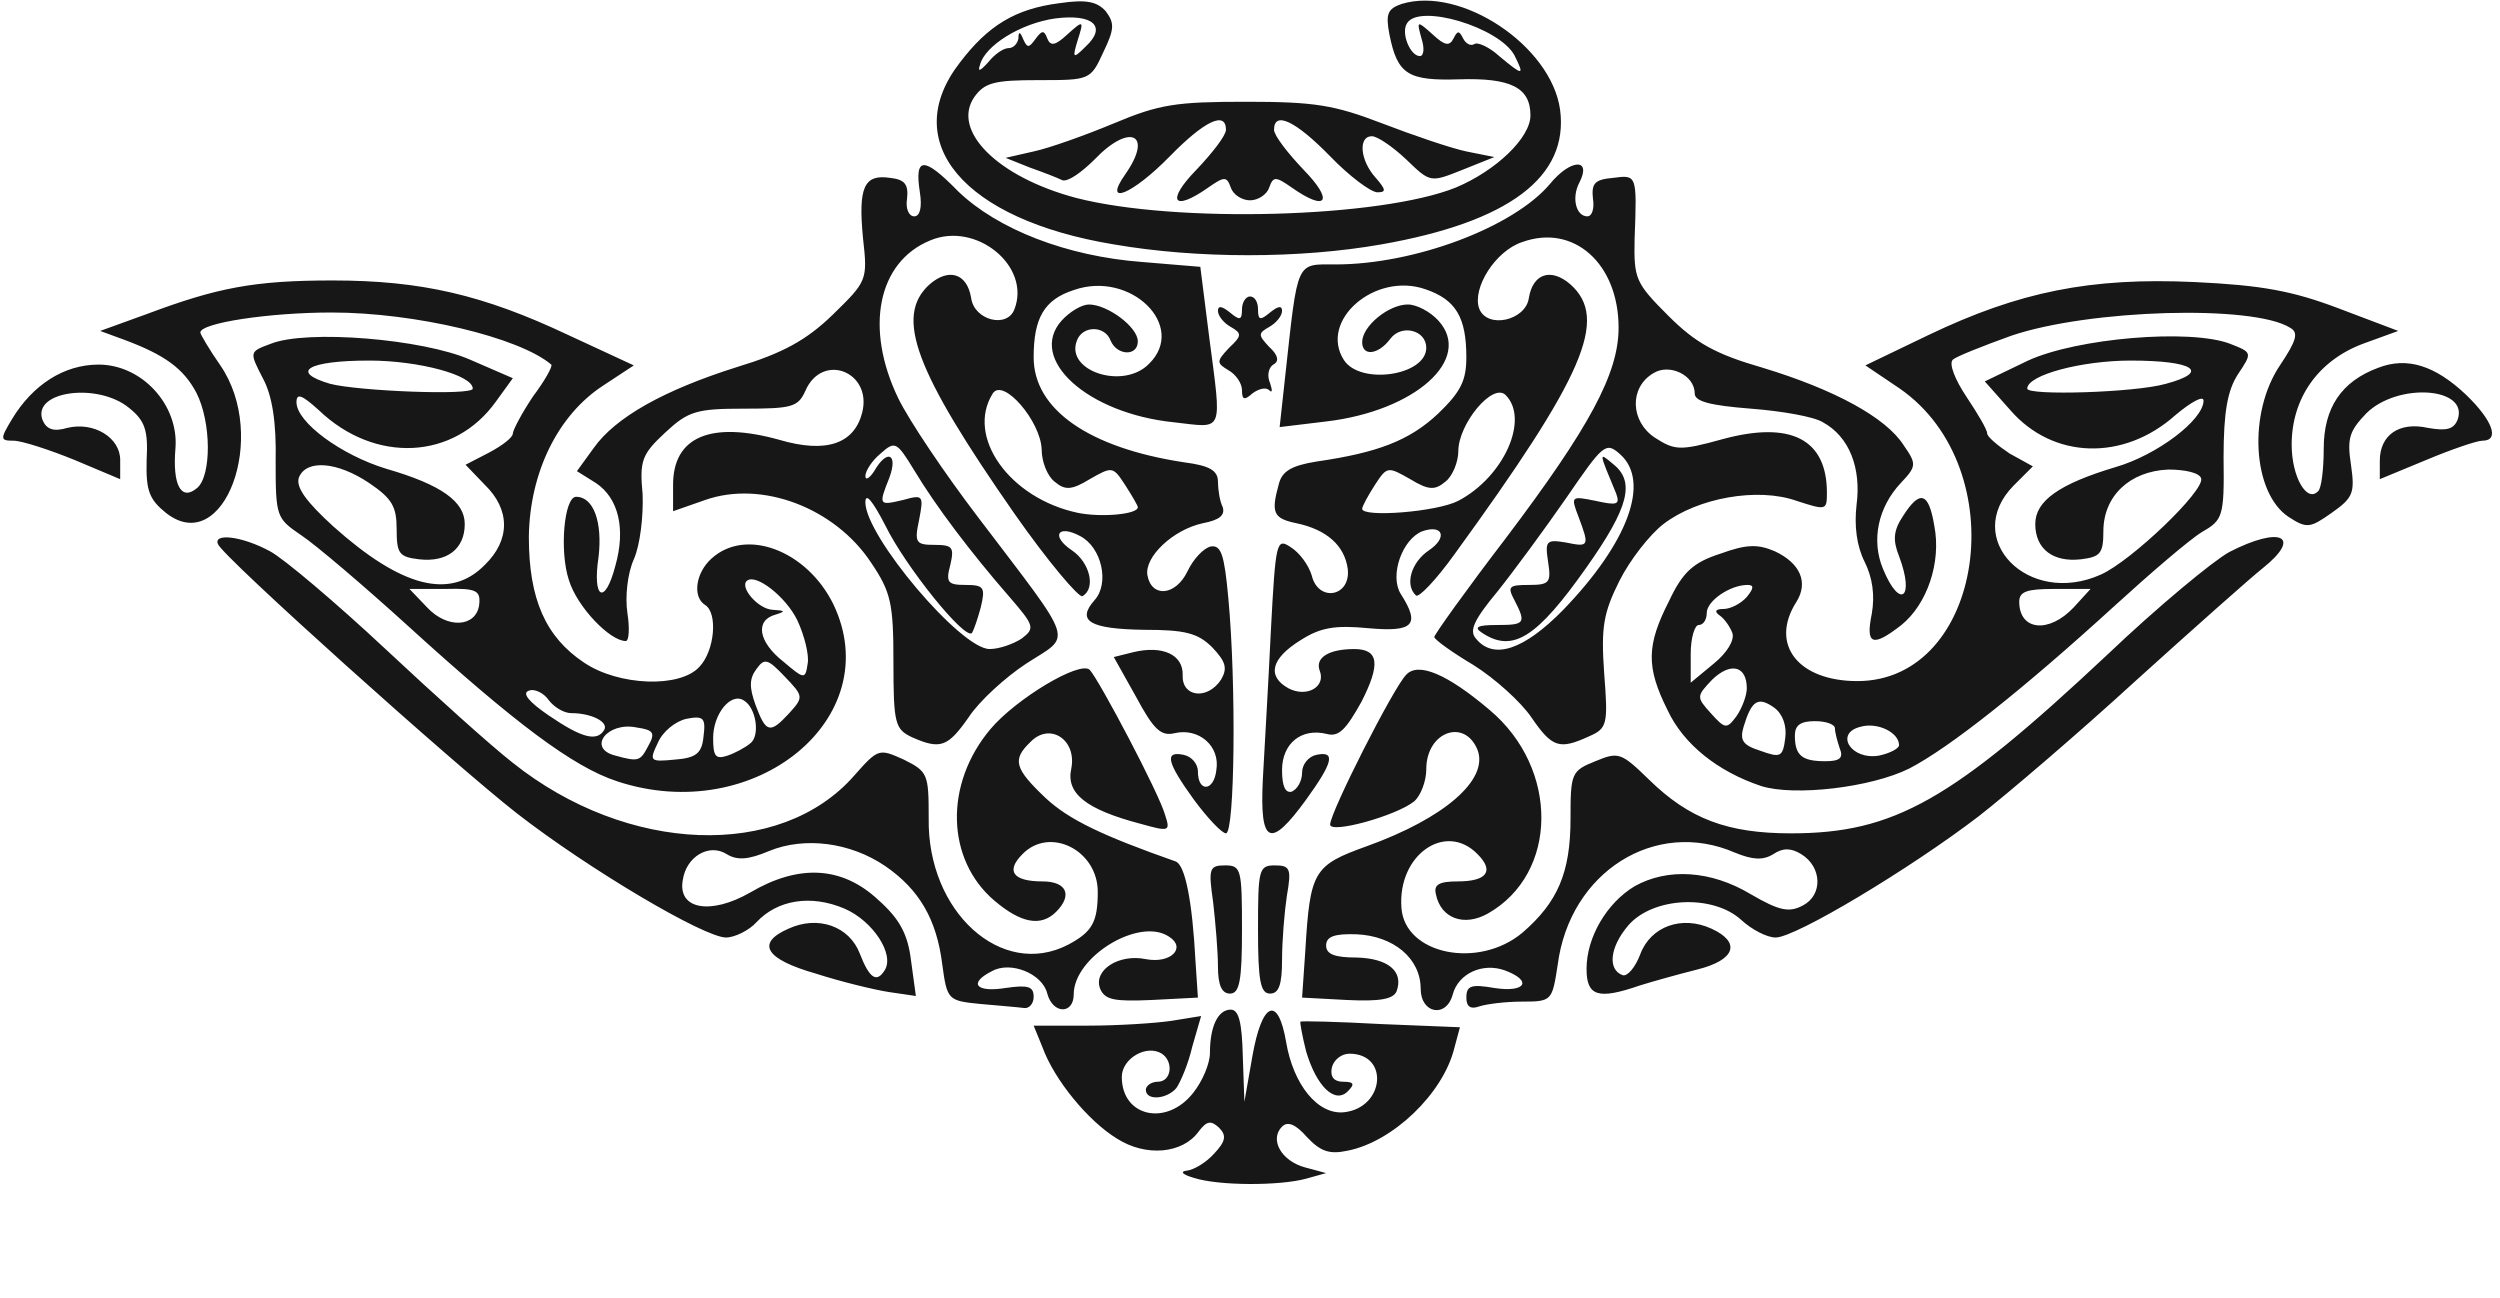 <svg xmlns="http://www.w3.org/2000/svg" viewBox="0 0 3120 1620" width="312" height="162" version="1"><g fill="#171717"><path d="M 1490 1470 c -14 -4 -18 -8 -9 -9 s 24 -10 34 -21 c 15 -16 16 -23 6 -33 c -10 -9 -15 -8 -25 5 c -20 28 -66 32 -102 9 c -36 -22 -78 -73 -93 -114 l -11 -27 h 68 c 37 0 84 -3 104 -6 l 37 -6 l -11 38 c -5 22 -15 45 -20 52 c -12 14 -38 16 -38 2 c 0 -5 7 -10 15 -10 c 17 0 20 -25 5 -35 c -19 -12 -50 6 -50 29 c 0 50 56 62 89 20 c 12 -15 21 -37 21 -50 c 0 -33 10 -54 26 -54 c 10 0 14 16 15 58 l 2 57 l 10 -57 c 12 -68 32 -76 42 -18 c 9 54 40 92 73 88 c 50 -6 56 -73 6 -73 c -10 0 -20 8 -22 18 c -2 11 3 17 14 17 c 14 0 15 3 6 12 c -16 16 -39 -6 -52 -50 c -5 -20 -8 -37 -7 -37 c 1 -1 46 0 100 3 l 99 4 l -7 26 c -14 57 -77 117 -133 128 c -23 5 -34 1 -51 -17 c -14 -16 -24 -20 -31 -13 c -16 16 -1 43 29 51 l 26 7 l -25 7 c -33 9 -109 9 -140 -1 Z M 1224 1253 c -41 -4 -42 -5 -48 -49 c -7 -57 -29 -94 -71 -123 c -44 -30 -101 -37 -145 -19 c -26 11 -40 12 -53 4 c -22 -14 -51 3 -55 33 c -6 36 35 43 84 15 c 61 -36 115 -33 160 9 c 27 24 37 43 41 76 l 6 44 l -34 -5 c -19 -3 -60 -13 -91 -23 c -63 -18 -75 -38 -34 -56 c 37 -17 76 -3 89 31 c 12 31 21 37 31 21 c 13 -20 -15 -62 -50 -77 c -42 -18 -84 -11 -110 17 c -9 10 -27 19 -38 19 c -27 0 -171 -85 -261 -155 c -77 -60 -368 -321 -373 -336 c -6 -14 30 -10 65 9 c 17 9 82 64 143 121 c 62 58 133 122 160 143 c 143 114 334 121 426 16 c 30 -34 31 -34 62 -20 c 30 15 31 18 31 73 c -2 117 91 201 174 158 c 30 -16 37 -28 37 -66 c 0 -52 -60 -82 -94 -47 c -21 21 -12 34 25 34 c 30 0 38 17 17 38 c -19 19 -44 14 -77 -14 c -60 -51 -63 -145 -5 -214 c 32 -38 112 -86 124 -74 c 12 13 87 155 94 181 c 7 21 5 21 -31 11 c -68 -18 -93 -38 -86 -69 c 7 -36 -27 -58 -51 -33 c -23 22 -20 33 19 70 c 29 27 71 47 162 79 c 12 4 21 49 25 125 l 3 45 l -58 3 c -46 2 -58 0 -64 -14 c -9 -23 23 -44 57 -37 c 31 6 51 -14 29 -28 c -37 -25 -119 25 -119 72 c 0 25 -26 25 -33 -1 c -6 -25 -46 -41 -69 -28 c -30 15 -20 27 17 21 c 28 -4 35 -2 35 11 c 0 9 -6 15 -12 14 c -7 -1 -32 -3 -54 -5 Z M 1773 1234 c 0 -38 -34 -66 -80 -68 c -28 -1 -38 3 -38 14 s 11 15 38 15 c 39 1 59 17 50 42 c -4 10 -21 13 -62 11 l -56 -3 l 4 -58 c 6 -100 10 -107 77 -131 c 97 -35 152 -83 138 -120 c -16 -40 -64 -23 -64 24 c 0 15 -7 33 -15 40 c -22 18 -105 41 -105 29 c 0 -15 79 -171 95 -187 c 15 -16 51 -1 104 44 c 87 73 86 204 -2 254 c -30 17 -59 6 -65 -24 c -3 -12 4 -16 27 -16 c 37 0 46 -13 25 -34 c -40 -41 -100 1 -95 67 c 4 58 96 77 151 31 c 44 -38 60 -75 60 -142 c 0 -57 1 -60 31 -72 c 29 -12 32 -11 67 23 c 50 49 98 67 177 67 c 129 0 201 -41 395 -223 c 63 -60 132 -117 152 -128 c 64 -33 92 -20 42 20 c -14 11 -85 74 -158 140 c -72 66 -161 142 -197 170 c -85 65 -228 151 -253 151 c -11 0 -30 -10 -43 -22 c -35 -32 -110 -29 -141 7 c -23 27 -26 55 -7 62 c 6 2 16 -10 22 -26 c 13 -35 52 -49 89 -32 s 30 39 -18 51 c -24 6 -56 15 -72 20 c -52 18 -66 13 -66 -21 c 0 -39 25 -82 60 -103 c 41 -23 95 -20 145 10 c 36 21 48 23 65 14 c 25 -13 24 -48 -2 -64 c -13 -8 -23 -8 -35 0 c -13 8 -26 7 -48 -2 c -99 -43 -206 24 -221 140 c -7 45 -7 46 -45 46 c -20 0 -44 3 -53 6 c -11 4 -16 0 -16 -11 c 0 -15 6 -17 35 -12 c 39 6 48 -9 13 -22 c -28 -10 -58 4 -65 30 c -8 30 -40 24 -40 -7 Z M 1520 1206 c 0 -18 -3 -54 -6 -80 c -6 -42 -5 -46 15 -46 s 21 5 21 80 c 0 64 -3 80 -15 80 c -10 0 -15 -10 -15 -34 Z M 1570 1160 c 0 -75 1 -80 21 -80 c 19 0 21 4 15 38 c -3 20 -6 56 -6 80 c 0 31 -4 42 -15 42 c -12 0 -15 -16 -15 -80 Z M 1490 998 c -34 -47 -37 -61 -13 -56 c 10 2 18 11 18 21 c 0 26 20 25 23 -2 c 5 -30 -22 -53 -52 -46 c -17 4 -26 -4 -48 -45 l -28 -50 l 24 -6 c 37 -9 63 3 62 29 c -1 27 31 31 48 5 c 8 -14 6 -22 -11 -40 c -18 -18 -34 -22 -85 -22 c -68 -1 -85 -11 -62 -37 c 19 -21 9 -66 -18 -80 c -28 -15 -37 0 -10 18 c 22 15 30 47 13 57 c -4 3 -43 -43 -85 -103 c -124 -178 -150 -246 -106 -286 c 24 -21 47 -14 52 17 c 4 28 45 38 54 14 c 21 -54 -48 -110 -105 -86 c -66 27 -82 110 -40 197 c 13 27 58 94 100 149 c 123 162 117 145 60 182 c -26 17 -59 47 -72 67 c -26 37 -35 41 -71 25 c -21 -10 -23 -17 -23 -94 c 0 -73 -3 -87 -28 -124 c -45 -68 -136 -103 -207 -78 l -40 14 v -33 c 0 -60 47 -80 133 -56 c 58 17 93 5 103 -34 c 13 -51 -50 -76 -71 -27 c -9 20 -17 22 -76 22 c -60 0 -70 3 -99 30 s -32 35 -28 77 c 1 27 -3 63 -11 81 s -11 47 -8 67 c 3 19 2 35 -2 35 c -20 0 -61 -43 -71 -76 c -12 -36 -6 -104 9 -104 c 22 0 33 32 28 75 c -8 53 8 61 21 11 c 13 -46 4 -84 -24 -103 l -24 -15 l 21 -29 c 27 -38 87 -72 179 -101 c 56 -17 86 -33 119 -65 c 43 -42 44 -43 38 -96 c -6 -63 1 -80 34 -75 c 18 2 23 8 21 26 c -2 12 2 22 9 22 s 10 -11 7 -30 c -7 -45 5 -45 48 -1 c 49 47 135 81 230 88 l 72 6 l 11 87 c 16 123 19 114 -44 107 c -108 -11 -183 -79 -140 -127 c 10 -11 25 -20 34 -20 c 23 0 61 28 61 46 c 0 19 -26 18 -34 -1 c -7 -19 -35 -19 -42 0 c -15 38 58 62 90 29 c 48 -47 -23 -117 -94 -92 c -37 12 -50 35 -50 84 c 0 65 69 113 188 131 c 31 4 42 10 42 24 c 0 9 2 24 6 32 c 3 10 -4 16 -25 20 c -37 8 -73 42 -69 65 c 5 28 35 26 50 -5 c 7 -15 20 -29 29 -31 c 13 -2 17 10 22 65 c 10 107 8 293 -3 293 c -5 0 -23 -19 -40 -42 Z m -215 -201 c 17 -13 16 -16 -16 -53 c -47 -54 -91 -112 -118 -157 c -22 -36 -24 -37 -42 -21 c -11 9 -19 22 -19 28 s 5 3 11 -6 c 16 -28 30 -22 19 8 c -14 35 -13 35 17 28 c 25 -7 26 -6 20 25 c -6 28 -4 31 19 31 s 25 3 20 25 c -6 22 -3 25 19 25 c 23 0 25 3 19 28 c -4 15 -9 29 -11 32 c -9 9 -83 -83 -108 -134 c -16 -31 -25 -42 -25 -29 c 0 42 119 183 155 183 c 12 0 29 -6 40 -13 Z m 145 -164 c 0 -2 -7 -14 -16 -28 c -15 -23 -16 -23 -44 -7 c -23 14 -31 14 -44 3 c -9 -7 -16 -25 -16 -40 c -1 -35 -48 -90 -61 -70 c -34 54 21 131 106 149 c 29 6 75 2 75 -7 Z M 1576 973 c 2 -38 7 -121 10 -185 c 6 -113 7 -117 25 -105 c 11 7 22 22 26 35 c 8 34 49 27 45 -8 c -4 -29 -26 -49 -64 -57 c -29 -6 -32 -13 -22 -49 c 4 -16 16 -23 47 -28 c 76 -11 116 -26 152 -60 c 28 -27 35 -41 35 -70 c 0 -50 -13 -72 -51 -85 c -63 -22 -133 39 -102 88 c 20 32 103 20 103 -15 c 0 -22 -31 -30 -45 -11 c -15 20 -35 22 -35 4 c 0 -20 33 -47 57 -47 c 11 0 28 9 38 20 c 44 48 -29 113 -140 126 l -58 7 l 7 -64 c 16 -146 13 -139 63 -139 c 98 0 221 -46 267 -100 c 26 -32 53 -33 37 -2 c -10 19 -4 42 10 42 c 6 0 9 -10 7 -22 c -2 -19 2 -24 25 -26 c 30 -4 30 -4 27 76 c -1 50 1 55 42 96 c 34 34 59 48 118 65 c 89 27 154 62 176 97 c 16 23 16 26 -4 47 c -28 30 -37 71 -22 107 c 21 51 40 37 20 -16 c -8 -20 -7 -32 5 -50 c 21 -33 32 -30 39 12 c 9 46 -9 98 -41 124 c -36 28 -45 25 -37 -14 c 4 -23 1 -45 -9 -65 s -13 -45 -10 -71 c 6 -46 -9 -85 -42 -103 c -11 -7 -51 -14 -90 -17 c -51 -4 -70 -9 -70 -19 c 0 -23 -32 -38 -52 -25 c -30 18 -28 60 2 80 c 25 16 31 17 85 2 c 85 -23 130 0 130 67 c 0 22 -1 22 -38 10 c -48 -17 -123 -4 -166 29 c -17 13 -42 45 -55 71 c -20 40 -23 58 -19 115 c 5 64 4 69 -19 79 c -37 17 -46 14 -72 -24 c -13 -19 -45 -48 -72 -65 c -27 -16 -49 -32 -49 -35 s 40 -59 89 -123 c 105 -139 141 -206 141 -263 c 0 -80 -56 -130 -120 -107 c -34 11 -63 58 -54 83 c 10 26 58 15 62 -13 c 5 -31 28 -38 52 -17 c 48 43 17 114 -145 337 c -23 32 -45 55 -48 51 c -14 -13 -6 -41 16 -56 c 24 -16 18 -33 -8 -24 c -25 10 -41 55 -27 78 c 25 39 16 48 -40 43 c -42 -4 -60 -1 -85 15 c -37 23 -42 45 -15 60 c 23 12 47 -2 39 -22 c -6 -16 11 -27 43 -27 c 31 0 33 19 9 66 c -19 34 -28 44 -43 40 c -32 -8 -56 12 -56 45 c 0 20 4 29 12 27 c 7 -3 13 -13 13 -24 c 0 -10 8 -20 18 -22 c 24 -5 21 9 -13 56 c -45 62 -58 56 -54 -25 Z m 375 -212 c 81 -84 109 -160 71 -194 c -18 -16 -21 -13 -67 54 c -27 39 -66 92 -86 117 c -29 35 -36 49 -27 59 c 22 27 60 14 109 -36 Z m -131 -136 c 57 -30 89 -102 59 -132 c -16 -16 -59 36 -59 70 c 0 13 -7 31 -16 38 c -13 11 -21 11 -44 -3 c -28 -16 -29 -16 -44 7 c -9 14 -16 27 -16 30 c 0 11 93 4 120 -10 Z M 1850 790 c -11 -7 -7 -10 18 -10 c 35 0 37 -2 22 -31 c -9 -17 -7 -19 18 -19 c 26 0 28 -3 24 -29 s -2 -28 22 -24 c 29 6 30 5 16 -32 c -10 -26 -9 -26 21 -20 c 27 6 31 5 26 -9 c -22 -53 -22 -52 -4 -37 c 28 22 20 54 -33 129 c -62 88 -92 107 -130 82 Z M 770 975 c -55 -18 -128 -73 -261 -194 c -55 -50 -115 -101 -133 -113 c -31 -21 -32 -23 -32 -92 c 1 -48 -4 -82 -16 -104 c -17 -33 -17 -33 10 -43 c 45 -18 190 -6 249 20 l 53 23 l -21 29 c -52 73 -151 78 -221 11 c -21 -19 -28 -22 -28 -10 c 0 25 56 66 112 83 c 69 20 98 41 98 69 c 0 31 -22 48 -57 44 c -25 -3 -28 -7 -28 -38 c 0 -28 -6 -38 -34 -57 c -40 -27 -79 -30 -88 -7 c -4 12 9 30 43 61 c 85 76 146 92 189 48 c 32 -31 32 -69 0 -100 l -24 -25 l 29 -15 c 17 -9 30 -19 30 -24 c 0 -4 11 -25 25 -46 c 15 -20 25 -38 23 -40 c -40 -34 -170 -65 -274 -65 c -78 0 -164 13 -164 25 c 0 2 11 21 25 41 c 61 89 4 241 -68 184 c -21 -17 -25 -28 -24 -66 c 2 -37 -2 -49 -22 -65 c -39 -32 -121 -21 -108 15 c 5 12 14 15 31 10 c 33 -8 66 12 66 40 v 24 l -57 -24 c -32 -13 -66 -24 -76 -24 c -17 0 -17 -2 -2 -27 c 26 -43 65 -68 108 -68 c 54 0 100 50 96 104 c -4 46 7 67 27 50 c 18 -15 18 -82 -1 -119 c -16 -30 -39 -47 -90 -66 l -30 -11 l 58 -21 c 88 -33 134 -42 232 -42 c 111 0 188 18 294 68 l 82 38 l -38 25 c -57 37 -92 109 -93 189 c 0 78 21 125 69 157 c 43 29 120 32 144 5 c 19 -20 23 -67 7 -77 s -12 -40 8 -58 c 43 -39 119 -10 152 57 c 68 142 -98 278 -270 221 Z m 39 -44 c 9 -16 7 -20 -14 -23 c -37 -8 -63 26 -27 35 c 29 8 31 7 41 -12 Z m 69 -12 c 3 -23 0 -26 -21 -22 c -14 3 -30 16 -36 30 c -11 23 -10 24 21 21 c 27 -2 34 -8 36 -29 Z m 58 9 c 13 -9 8 -45 -8 -54 c -16 -10 -38 17 -38 47 c 0 23 3 27 18 22 c 9 -3 22 -10 28 -15 Z m -182 -17 c 6 -10 -16 -21 -41 -21 c -9 0 -21 -7 -28 -16 c -6 -9 -18 -15 -25 -12 c -9 3 0 14 25 31 c 41 28 60 33 69 18 Z m 231 -21 c 18 -20 18 -21 -6 -46 c -21 -22 -25 -23 -35 -9 c -9 12 -9 23 -1 45 c 13 35 18 36 42 10 Z m 10 -116 c -14 -29 -52 -59 -63 -49 c -9 8 14 35 32 36 c 16 1 17 2 4 6 c -26 7 -22 34 10 59 c 26 22 27 22 30 2 c 2 -10 -4 -35 -13 -54 Z m -397 -19 c 2 -18 -3 -21 -42 -20 h -45 l 22 23 c 25 27 61 25 65 -3 Z m -8 -270 c 0 -17 -68 -35 -129 -35 c -77 0 -100 14 -49 29 c 34 9 178 15 178 6 Z M 2198 981 c -54 -18 -97 -52 -117 -95 c -27 -54 -26 -81 2 -136 c 17 -36 30 -48 64 -59 c 33 -12 47 -12 68 -3 c 32 15 42 39 27 63 c -34 53 2 99 76 99 c 158 0 197 -265 53 -365 l -43 -29 l 79 -38 c 113 -54 202 -72 332 -66 c 84 4 122 11 180 33 l 74 28 l -44 16 c -56 21 -89 68 -89 126 c 0 40 19 73 33 58 c 4 -3 7 -27 7 -53 c 0 -51 22 -84 68 -101 c 36 -14 71 -3 110 34 c 33 32 42 57 20 57 c -7 0 -39 11 -70 24 l -58 24 v -23 c 0 -32 24 -49 60 -41 c 23 4 32 2 37 -10 c 15 -41 -75 -47 -114 -8 c -21 22 -24 31 -19 64 c 5 35 3 41 -24 60 s -31 20 -54 5 c -45 -30 -51 -130 -10 -190 c 20 -30 23 -40 12 -46 c -46 -29 -251 -23 -348 10 c -36 13 -69 26 -73 30 c -5 5 3 25 17 46 s 26 41 26 46 c 0 4 13 15 28 25 l 29 16 l -24 24 c -65 66 18 152 109 111 c 38 -17 130 -105 125 -120 c -2 -7 -20 -11 -41 -11 c -48 2 -81 33 -81 77 c 0 28 -4 32 -28 35 c -35 4 -57 -13 -57 -44 c 0 -29 30 -50 100 -71 c 52 -15 110 -59 110 -83 c 0 -7 -16 2 -35 18 c -65 58 -153 55 -206 -6 l -32 -36 l 54 -26 c 61 -28 202 -40 252 -21 c 28 11 28 11 10 38 c -13 20 -18 47 -18 104 c 1 74 -1 78 -27 93 c -15 9 -64 51 -110 93 c -114 104 -205 176 -255 202 c -48 24 -144 35 -185 22 Z m 16 -98 c -20 -14 -28 -9 -38 24 c -5 17 -1 23 21 30 c 25 9 28 8 31 -16 c 2 -15 -3 -30 -14 -38 Z m 82 51 c -3 -9 -6 -20 -6 -25 s -11 -9 -25 -9 c -18 0 -25 5 -25 18 c 0 25 9 32 38 32 c 18 0 23 -4 18 -16 Z m 74 -4 c 0 -16 -27 -29 -48 -23 c -33 8 -12 42 23 36 c 14 -3 25 -9 25 -13 Z m -190 -71 c 0 -28 -20 -33 -43 -11 c -20 21 -20 22 -2 42 s 20 20 32 4 c 7 -10 13 -26 13 -35 Z m -18 -69 c -3 -8 -10 -18 -16 -22 c -7 -5 -5 -8 5 -8 c 9 0 22 -7 29 -15 c 9 -11 9 -15 1 -15 c -22 0 -51 20 -51 35 c 0 8 -4 15 -10 15 c -5 0 -10 16 -10 36 v 36 l 29 -24 c 16 -13 26 -29 23 -38 Z m 426 -32 l 21 -23 h -45 c -34 0 -44 3 -44 16 c 0 36 37 40 68 7 Z m 115 -279 c 56 -15 35 -29 -44 -29 c -61 0 -129 18 -129 35 c 0 9 135 5 173 -6 Z M 1550 487 c 0 -9 -8 -20 -17 -25 c -15 -9 -15 -11 1 -28 c 16 -15 16 -18 2 -26 c -9 -5 -16 -14 -16 -20 c 0 -7 5 -6 15 2 c 12 10 15 10 15 -4 c 0 -9 5 -16 10 -16 c 6 0 10 7 10 16 c 0 14 3 14 15 4 c 10 -8 15 -9 15 -2 c 0 6 -7 15 -16 20 c -14 8 -14 10 0 25 c 11 10 13 18 5 22 c -6 4 -8 14 -4 23 c 3 9 3 13 -1 9 s -13 -2 -21 4 c -10 9 -13 8 -13 -4 Z M 1390 305 c -188 -31 -269 -128 -192 -227 c 35 -46 69 -67 124 -74 c 34 -5 47 -2 58 10 c 11 15 11 22 -3 51 c -16 35 -17 35 -81 35 c -55 0 -67 3 -80 21 c -29 42 29 100 127 126 c 124 32 380 25 474 -13 c 50 -21 93 -62 93 -90 c 0 -35 -25 -47 -89 -45 s -77 -6 -87 -56 c -5 -26 -2 -32 15 -38 c 74 -23 187 52 198 132 c 11 84 -64 140 -223 168 c -102 18 -230 18 -334 0 Z m -131 -245 c 6 0 11 -6 12 -12 c 0 -9 2 -9 6 1 c 5 11 7 11 15 0 s 11 -12 15 -1 c 4 10 10 9 25 -5 c 20 -18 21 -18 13 7 c -7 23 -6 24 10 8 c 27 -25 9 -41 -38 -35 c -43 6 -88 34 -94 58 c -3 9 0 8 10 -3 c 8 -10 19 -18 26 -18 Z m 631 9 c -19 -35 -119 -65 -134 -40 c -8 12 4 41 16 41 c 5 0 6 -10 2 -22 c -6 -22 -6 -23 14 -5 c 15 14 21 15 26 5 s 7 -10 12 0 c 3 6 9 10 14 7 c 4 -3 19 4 31 15 c 30 25 32 25 19 -1 Z M 1493 212 c 20 -21 37 -43 37 -50 c 0 -24 -27 -11 -70 33 c -47 48 -84 63 -56 23 c 36 -51 6 -65 -38 -19 c -16 16 -33 28 -40 26 c -6 -3 -24 -10 -41 -16 l -30 -12 l 35 -8 c 19 -4 64 -20 100 -35 c 57 -24 78 -27 165 -27 c 86 0 110 4 170 27 c 39 15 86 31 105 35 l 35 7 l -40 16 c -40 16 -40 16 -70 -13 c -17 -16 -36 -29 -43 -29 c -17 0 -15 30 5 52 c 13 15 13 18 2 18 c -8 0 -35 -20 -59 -45 c -43 -44 -70 -57 -70 -33 c 0 7 17 29 37 50 c 38 39 29 53 -15 22 c -20 -14 -23 -14 -28 0 c -3 9 -14 16 -24 16 s -21 -7 -24 -16 c -5 -14 -8 -14 -28 0 c -44 31 -53 17 -15 -22 Z" /></g></svg>